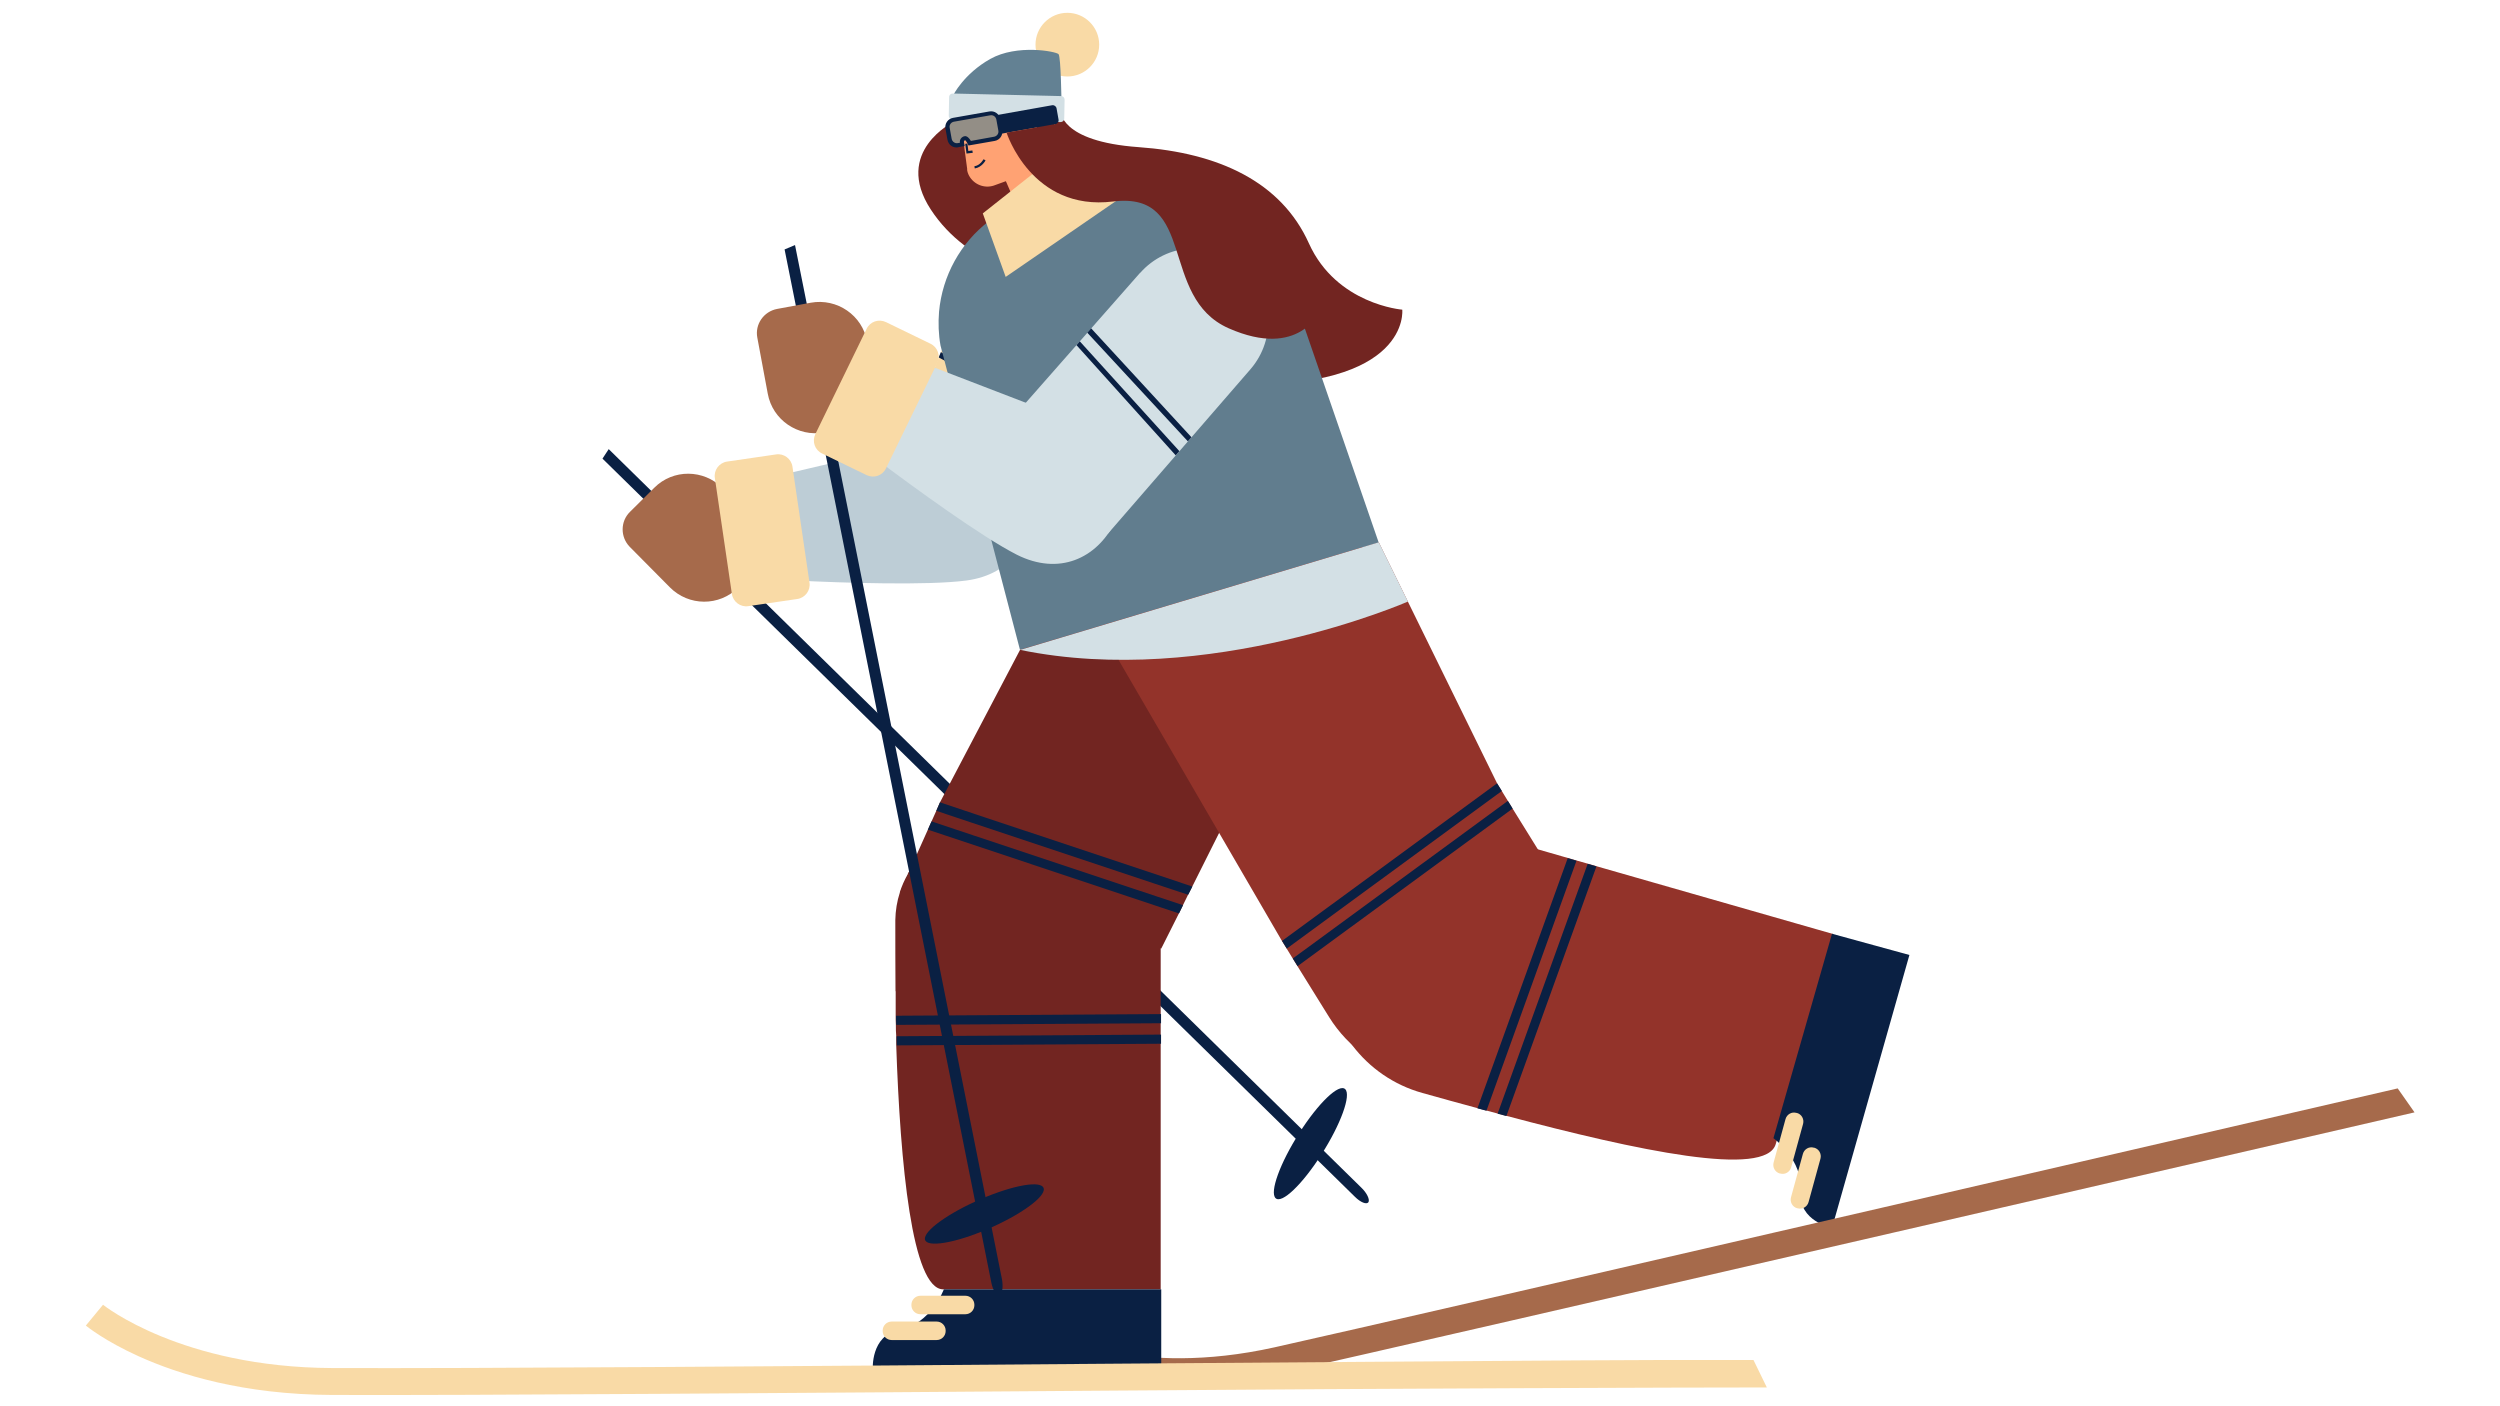 <?xml version="1.0" encoding="UTF-8"?>
<svg id="Ebene_1" xmlns="http://www.w3.org/2000/svg" version="1.1" viewBox="0 0 1366 768">
  <!-- Generator: Adobe Illustrator 29.8.2, SVG Export Plug-In . SVG Version: 2.1.1 Build 3)  -->
  <defs>
    <style>
      .st0 {
        fill: #638193;
      }

      .st1 {
        fill: #bdcdd6;
      }

      .st2 {
        fill: #617d8e;
      }

      .st3 {
        fill: #a66a4b;
      }

      .st4 {
        fill: #f9daa6;
      }

      .st5 {
        fill: #d3e0e5;
      }

      .st6 {
        fill: #0a2043;
      }

      .st7 {
        fill: #722521;
      }

      .st8 {
        fill: #ffa273;
      }

      .st9 {
        fill: #938e86;
      }

      .st10 {
        fill: #93332a;
      }
    </style>
  </defs>
  <g id="Gruppe_40">
    <g id="Gruppe_39">
      <path id="Pfad_628" class="st7" d="M579.5,60.5s-.8,16.8,42.7,19.9,77.8,18.8,93,52.6c15.1,33.4,51,36.2,51,36.2,0,0,4.9,43.3-91.8,41s-120.7-142.9-120.7-142.9l25.7-6.8Z"/>
      <path id="Pfad_629" class="st6" d="M747.7,656.9h0c.9-1.4-.8-5.1-4-8.1L332.6,245.4l-3.4,5.2,411.1,403.3c3.1,3.1,6.4,4.4,7.4,3"/>
      <path id="Pfad_630" class="st6" d="M709.9,619.1c-10.5,16.4-16.3,32.4-12.9,35.6s14.6-7.5,25.1-24c10.5-16.4,16.3-32.4,12.9-35.6s-14.6,7.5-25.1,24"/>
      <path id="Pfad_631" class="st3" d="M403.3,321.1l22.9-22.7-31.4-31.7c-10.3-10.4-27-10.5-37.3-.2l-13.3,13.2c-5.3,5.2-5.3,13.8-.1,19.1l21.9,22.1c10.3,10.4,27,10.5,37.3.2,0,0,0,0,0,0"/>
      <path id="Pfad_632" class="st4" d="M529.5,154.9l-47.7,116.7,77.6,24,44.3-110.7c8.3-20.5-1.6-43.8-22.1-52.1-20.5-8.3-43.8,1.6-52.1,22.1"/>
      <path id="Pfad_633" class="st1" d="M562.3,272.5c2.9,21.8-8.7,41.3-34.3,44.7-21.3,2.8-66.7,1.3-93.4,0-1.2,0-2.3-.1-3.4-.2-4.3-.2-8-.4-10.8-.6-4.2-.2-6.6-.4-6.6-.4h0c0,0-10.2-51.1-10.2-51.1l12.4-2.9,3.2-.7,73.8-17.3,6.7-1.6c0,0,.1,0,.2,0l1.7-.4c0,0,.1,0,.2,0,0,0,0,0,0,0h0s16-3.7,16-3.7c21.8-2.9,41.8,12.5,44.7,34.3,0,0,0,0,0,0"/>
      <path id="Pfad_634" class="st4" d="M442.3,318.3l-9.3-63.3c-.6-4.3-4.7-7.4-9-6.7l-26.7,3.9c-4.3.6-7.4,4.7-6.7,9,0,0,0,0,0,0l9.3,63.3c.6,4.3,4.7,7.4,9,6.7l26.7-3.9c4.3-.6,7.4-4.7,6.7-9,0,0,0,0,0,0"/>
      <path id="Pfad_635" class="st6" d="M584.2,233.4l1.1-2.7-71.2-38.3-1.2,2.9,71.3,38.1Z"/>
      <path id="Pfad_636" class="st6" d="M580.4,242.9l1.1-2.9-71.1-38.9-1,2.6,71,39.2Z"/>
      <path id="Pfad_637" class="st7" d="M521.2,66.5s-33.4,16.2-12.6,48,57.9,36.9,57.9,36.9c0,0,27.9-48.7,27.7-49.3s-73-35.5-73-35.5"/>
      <path id="Pfad_638" class="st2" d="M760.1,316.1l-54.9-159.1c-4.9-27.3-25.4-49.1-52.3-55.8-1.8-.4-3.6-.8-5.5-1.1-4.9-.8-9.9-1.1-14.8-.8-1.6,0-3.2.2-4.8.4-1.3.1-2.6.3-3.9.6,0,0-61.3,9.2-65.2,10.5-1.1.4-2.2.9-3.3,1.3-5.3,2.3-10.4,5.2-15,8.7-15.6,11.9-25.5,29.9-27.3,49.5-.5,6.2-.3,12.4.8,18.5l43.4,166.2,202.8-39Z"/>
      <path id="Pfad_639" class="st8" d="M564.4,133.1l31.7-28.2-27.2-50.3-33.3,12.1,28.8,66.4Z"/>
      <path id="Pfad_640" class="st4" d="M580.2,82.4l-43.2,34.2,12.5,34.7,74.3-51.1-12.7-14.9c-7.8-9.2-21.5-10.5-31-3"/>
      <path id="Pfad_641" class="st8" d="M524.8,65v.4c.3,1.6.7,3.2,1.2,4.8,4.3,11.8,17.4,17.9,29.2,13.6,1.2-.4,2.4-1,3.5-1.6,10.9-6.2,14.7-20.1,8.5-31-6.2-10.9-20.1-14.7-31-8.5-7.9,4.5-12.4,13.3-11.3,22.4"/>
      <path id="Pfad_642" class="st8" d="M528.4,92.5c.1,1.2.5,2.4,1.1,3.5,2.6,4.8,8.3,7.1,13.5,5.4l16.8-6.1-1.1-13.1-2-23-10.8,2-21,3.9v.4s3.6,27.1,3.6,27.1Z"/>
      <path id="Pfad_643" class="st6" d="M524.7,60.9l17.1-2.3c7.1-1,9,10,18.3,12.6,5.9,1.6,12.1,2,18.2,1l-9.6-17.7c-4.3-11.8-17.3-17.9-29.2-13.6-8.6,3-14.5,10.8-14.9,19.9"/>
      <path id="Pfad_644" class="st6" d="M531.5,83.5l-3.4.4-.7-5.3,1.2-.2.5,4.1,2.2-.3.2,1.2Z"/>
      <path id="Pfad_645" class="st6" d="M532.9,92c0,0-.2,0-.3,0l-.2-1.2c0,0,.1,0,.2,0,3.1-.5,4.8-3.8,4.8-3.8l1.1.6c0,.2-2.1,3.8-5.7,4.4"/>
      <path id="Pfad_646" class="st8" d="M552,71.7c1.4,3.9,5.7,5.9,9.6,4.5,3.9-1.4,5.9-5.7,4.5-9.6s-5.7-5.9-9.6-4.5c0,0,0,0,0,0-3.9,1.4-5.9,5.7-4.5,9.6"/>
      <path id="Pfad_647" class="st4" d="M565.8,24.4c0,9.6,7.8,17.4,17.4,17.4s17.4-7.8,17.4-17.4c0-9.6-7.8-17.4-17.4-17.4-9.6,0-17.4,7.8-17.4,17.4h0"/>
      <path id="Pfad_648" class="st0" d="M520.8,52.1s5.7-11.7,20.3-19.9,36-4.1,37.3-2.6,1.6,26.4,1.6,26.4l-59.1-3.9Z"/>
      <path id="Pfad_649" class="st5" d="M579.5,66.7l-59.2-1.4c-1.1,0-1.9-.9-1.9-2l.2-10.3c0-1.1.9-1.9,2-1.9l59.2,1.4c1.1,0,1.9.9,1.9,2l-.2,10.3c0,1.1-.9,1.9-2,1.9"/>
      <path id="Pfad_650" class="st6" d="M545.2,73.4l31.5-5.6c1.1-.2,1.9-1.3,1.7-2.4l-1.1-6.2c-.2-1.1-1.3-1.9-2.4-1.7,0,0,0,0,0,0l-31.5,5.6c-1.1.2-1.9,1.3-1.7,2.4l1.1,6.1c.2,1.1,1.3,1.9,2.4,1.7"/>
      <path id="Pfad_651" class="st9" d="M517.8,70l1.1,6.1c.4,2.2,2.4,3.6,4.6,3.2,0,0,0,0,0,0l2.3-.4-.2-1c-.2-1.1.5-2.2,1.7-2.4,0,0,0,0,0,0,1.2-.2,2.6,2.7,2.6,2.7l13.5-2.4c2.2-.4,3.6-2.5,3.2-4.6l-1.1-6.1c-.4-2.2-2.5-3.6-4.6-3.2l-19.9,3.5c-2.2.4-3.6,2.5-3.2,4.6"/>
      <path id="Pfad_652" class="st6" d="M523.7,80.4l3.4-.6-.4-2.1c-.1-.5.2-1,.7-1.1,0,0,0,0,0,0,.6.6,1,1.3,1.4,2.1l.4.8,14.3-2.5c2.8-.5,4.6-3.1,4.1-5.9l-1.1-6.1c-.5-2.8-3.1-4.6-5.9-4.1l-19.9,3.5c-2.8.5-4.6,3.2-4.1,5.9l1.1,6.1c.5,2.8,3.1,4.6,5.9,4.1M524.5,78l-1.2.2c-1.5.3-3-.8-3.3-2.3l-1.1-6.1c-.3-1.5.7-3,2.3-3.3l19.9-3.5c1.6-.3,3,.8,3.3,2.3l1.1,6.1c.3,1.6-.8,3-2.3,3.3l-12.7,2.3c-.8-1.3-2-2.8-3.4-2.6-1.7.3-2.9,1.9-2.6,3.6"/>
      <path id="Pfad_653" class="st7" d="M489.4,541.4c0,1.3,0,2.7,0,4.1,0,1.7,0,3.4,0,5.1,0,1.4,0,2.7,0,4.1v.2c0,1.6,0,3.3.1,5,0,2.1,0,4.2.2,6.3v5c2.2,64.7,8.6,133.3,25.7,133.3h118.8v-201.7c0-2.3-.2-4.7-.5-7-.2-1.9-.6-3.8-1.1-5.6-.7-2.6-1.5-5.1-2.6-7.5-.9-2.2-2-4.3-3.3-6.3-11.8-19.6-36.5-33.1-65.1-33.1-8.2,0-16.3,1.1-24.1,3.4-5.5,1.6-10.9,3.8-16,6.5-1.9,1-3.8,2.2-5.6,3.4-1.9,1.3-3.8,2.6-5.5,4.1-5.8,4.7-10.7,10.3-14.4,16.8h0c0,.1,0,.2,0,.2-1.8,3.1-3.2,6.3-4.3,9.7h0s0,.2,0,.2c-1.6,4.9-2.4,10-2.5,15.1,0,11.6,0,24.9.1,39.1"/>
      <path id="Pfad_654" class="st10" d="M724.2,527.4c0,32.5,21.7,61.1,53,69.8,9.8,2.7,19.9,5.6,30.1,8.3,1.6.4,3.2.9,4.9,1.3,2,.5,4,1.1,6,1.6,1.6.4,3.2.9,4.9,1.3,71.2,18.9,142,34.1,147.2,15.3l31.5-114.6-129.5-37.1-4.8-1.4-6-1.7-4.8-1.4-40.6-11.7c-38.7-10.6-78.7,12.2-89.3,50.9-1.7,6.3-2.6,12.7-2.6,19.2"/>
      <path id="Pfad_655" class="st6" d="M1001,671l42.3-149.2-42.3-11.6-32,111.7s16.4,11.7,14.9,29.4c-1.3,16,17.1,19.6,17.1,19.6"/>
      <path id="Pfad_656" class="st4" d="M978.7,637.8l6.5-23.7c.7-2.6-.8-5.3-3.4-6h-.2c-2.6-.8-5.3.8-6,3.4,0,0,0,0,0,0l-6.5,23.7c-.7,2.6.8,5.3,3.4,6h.2c2.6.8,5.3-.8,6-3.4"/>
      <path id="Pfad_657" class="st4" d="M988.2,656.8l6.5-23.7c.7-2.6-.8-5.3-3.4-6h-.2c-2.6-.8-5.3.8-6,3.4l-6.5,23.7c-.7,2.6.8,5.3,3.4,6h.2c2.6.8,5.3-.8,6-3.4"/>
      <path id="Pfad_658" class="st3" d="M576,728.7c.4.2,44.7,24.3,120.3,7.5,69.9-15.5,613.8-141.5,613.8-141.5l9.2,13.1s-550.6,127.2-620.6,142.8c-44.3,9.8-78.4,6.6-100.4,1.4-18.1-4.3-28.1-9.8-29-10.3l6.8-13.1Z"/>
      <path id="Pfad_659" class="st7" d="M491.7,487.2l142.8,31.1,9.7-19.3,2.2-4.5,2.8-5.7,2.3-4.5,92.8-185.3-186.9,56-43.8,83.4-2,4.6-2.6,5.8-2,4.5-10.7,23.9h0c0,.1,0,.2,0,.2l-4.3,9.7h0s0,.2,0,.2Z"/>
      <path id="Pfad_660" class="st10" d="M600.5,342.2l100,172,2.6,4.2,3.3,5.4,2.6,4.2,17.2,27.7c21.2,34.1,65.9,44.6,100,23.4,34.1-21.2,44.6-65.9,23.4-100l-23-37.1-2.6-4.2-3.3-5.4-2.6-4.2-64.7-131.8-152.9,45.9Z"/>
      <path id="Pfad_661" class="st5" d="M557.4,355.1l196-58.8,15.9,32.4s-109,47.6-211.9,26.4"/>
      <path id="Pfad_662" class="st6" d="M700.5,514.1l2.6,4.2,117.5-86.1-2.6-4.2-117.5,86.1Z"/>
      <path id="Pfad_663" class="st6" d="M706.4,523.7l2.6,4.2,117.5-86.1-2.6-4.2-117.5,86.1Z"/>
      <path id="Pfad_664" class="st6" d="M807.3,605.6c1.6.4,3.2.9,4.9,1.3l49.2-136.6-4.8-1.4-49.3,136.6Z"/>
      <path id="Pfad_665" class="st6" d="M818.2,608.5c1.6.4,3.2.9,4.9,1.3l49.2-136.4-4.8-1.4-49.2,136.5Z"/>
      <path id="Pfad_666" class="st6" d="M476.8,748.4h157.7v-43.9h-118.8s-6.9,18.9-24.4,22.2c-15.8,3-14.4,21.7-14.4,21.7"/>
      <path id="Pfad_667" class="st4" d="M502.9,718.1h24.6c2.7,0,4.9-2.2,4.9-4.9v-.3c0-2.7-2.2-4.9-4.9-4.9h-24.6c-2.7,0-4.9,2.2-4.9,4.9v.3c0,2.7,2.2,4.9,4.9,4.9"/>
      <path id="Pfad_668" class="st4" d="M487.2,732.2h24.6c2.7,0,4.9-2.2,4.9-4.9v-.3c0-2.7-2.2-4.9-4.9-4.9h-24.6c-2.7,0-4.9,2.2-4.9,4.9v.3c0,2.7,2.2,4.9,4.9,4.9"/>
      <path id="Pfad_669" class="st4" d="M56.4,713c.4.3,42.6,34.1,125,34.5,76.2.3,256.1-1,430.1-2.4,95.3-.7,185.2-1.4,252.5-1.8,36.1-.2,62.5-.3,80.8-.2,5.1,0,9.4,0,13.3,0l7.3,15c-38.8,0-202.1.5-353.8,1.7-174,1.3-354,2.7-430.3,2.4-48.3-.2-83.4-11.1-105.7-21.2-18.3-8.3-27.8-16-28.7-16.7l9.4-11.4Z"/>
      <path id="Pfad_670" class="st6" d="M489.6,555c0,1.6,0,3.3.1,5l144.7-.9v-5l-144.9.9Z"/>
      <path id="Pfad_671" class="st6" d="M489.9,566.2c0,1.6,0,3.3.1,5l144.4-.9v-5l-144.5.9Z"/>
      <path id="Pfad_672" class="st6" d="M511.5,443l18.5,6.2,100.2,33.4,19,6.3,2.3-4.5-24.5-8.2-89.2-29.7-24.2-8.1-2,4.6Z"/>
      <path id="Pfad_673" class="st6" d="M506.9,453.3l9.3,3.1,117.8,39.3,10.2,3.4,2.2-4.5-13.5-4.5-111.1-37-12.8-4.3-2,4.5Z"/>
      <path id="Pfad_674" class="st6" d="M546.1,707.6h0c1.6-.7,2.2-4.7,1.3-9l-113-564.7-5.7,2.4,113,564.7c.9,4.3,2.9,7.3,4.4,6.6"/>
      <path id="Pfad_675" class="st6" d="M536.1,655.1c-17.9,7.7-31.7,17.6-30.7,22.2,1,4.5,16.3,2,34.2-5.7s31.7-17.6,30.7-22.2-16.3-2-34.2,5.7"/>
      <path id="Pfad_676" class="st3" d="M450.2,236.3l31.7-5.8-8.1-43.9c-2.6-14.3-16.4-23.8-30.8-21.2l-18.4,3.4c-7.3,1.4-12.2,8.4-10.8,15.7l5.7,30.6c2.6,14.3,16.4,23.8,30.8,21.2"/>
      <path id="Pfad_677" class="st5" d="M623,149l-83.3,94.7,65.5,48.1,78.1-90.1c14.4-16.7,12.6-42-4.2-56.4-16.6-14.3-41.6-12.6-56.1,3.8"/>
      <path id="Pfad_678" class="st5" d="M609.1,285.5c-9.9,19.6-30.4,29.2-53.5,17.6-19.1-9.7-55.9-36.5-77.2-52.5-.9-.7-1.8-1.4-2.7-2.1-3.4-2.6-6.3-4.8-8.6-6.6-3.4-2.6-5.3-4.1-5.3-4.1h0c0,0,20.3-48,20.3-48l11.8,4.6,3,1.2,70.7,27.2,6.5,2.5c0,0,.1,0,.2,0l1.6.6c0,0,.1,0,.2,0,0,0,0,0,0,0,0,0,0,0,0,0l15.3,5.9c19.6,9.9,27.5,33.9,17.6,53.5"/>
      <path id="Pfad_679" class="st4" d="M484.1,255.9l28-57.5c1.9-4,.3-8.7-3.7-10.6l-24.3-11.8c-4-1.9-8.7-.3-10.6,3.7,0,0,0,0,0,0l-28,57.5c-1.9,4-.3,8.7,3.7,10.6h0s24.3,11.8,24.3,11.8c4,1.9,8.7.3,10.6-3.7,0,0,0,0,0,0"/>
      <path id="Pfad_680" class="st6" d="M649.1,241.1l1.9-2.2-54.8-59.5-2.1,2.4,54.9,59.3Z"/>
      <path id="Pfad_681" class="st6" d="M642.4,248.8l2-2.3-54.4-60-1.8,2.1,54.2,60.2Z"/>
      <path id="Pfad_682" class="st7" d="M576,67.9s35.3,19.2,75.7,17.8c34.6,19.9,69.5,84.2,69.5,84.2,0,0-11.2,26.5-49.8,9.5s-17-75-63.2-69.3c-44.5,5.5-58.2-37.6-58.2-37.6l26-4.6Z"/>
    </g>
  </g>
</svg>